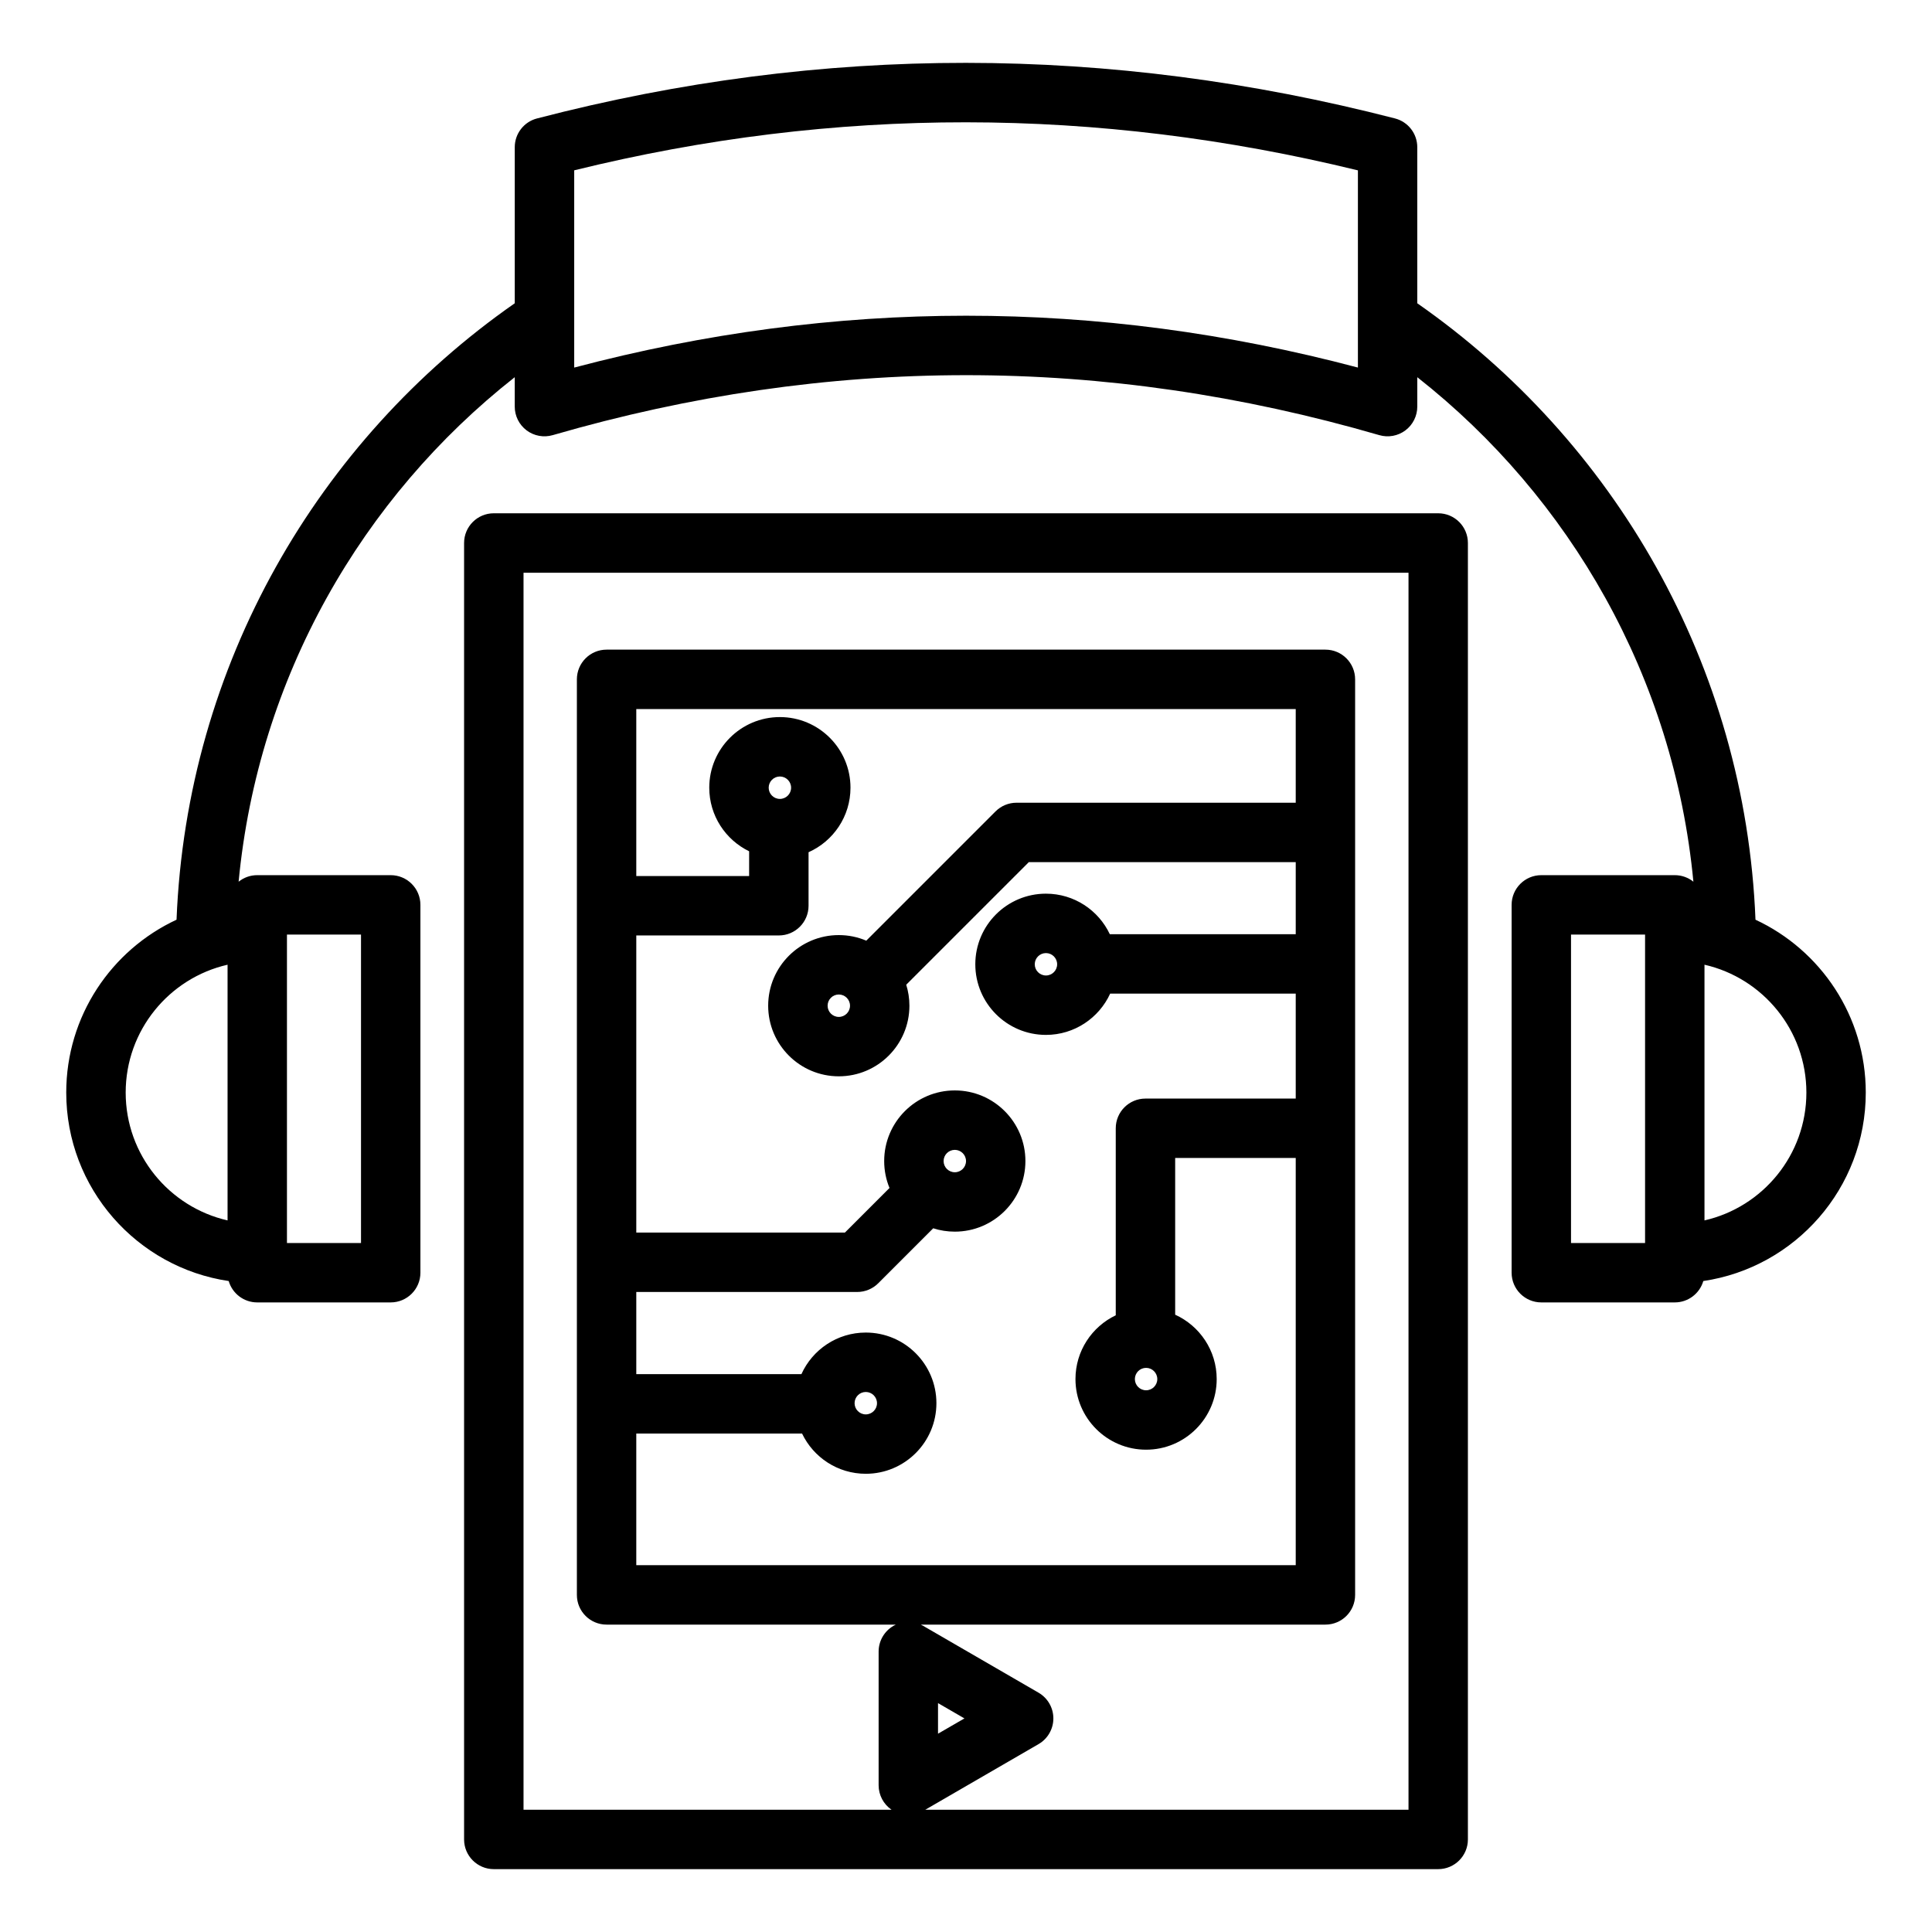<?xml version="1.0" encoding="UTF-8"?>
<!-- Uploaded to: ICON Repo, www.iconrepo.com, Generator: ICON Repo Mixer Tools -->
<svg fill="#000000" width="800px" height="800px" version="1.1" viewBox="144 144 512 512" xmlns="http://www.w3.org/2000/svg">
 <path d="m533.01 287.9c0-4.352-3.527-7.875-7.871-7.875h-250.28c-4.344 0-7.871 3.523-7.871 7.875v343.57c0 4.344 3.527 7.871 7.871 7.871h250.28c4.344 0 7.871-3.527 7.871-7.871zm-143.8 335.7h128.06v-327.82h-234.53v327.82h97.527c-2.129-1.457-3.422-3.883-3.422-6.492v-35.426c0-2.812 1.504-5.414 3.941-6.82 0.203-0.117 0.41-0.223 0.621-0.324h-76.656c-4.348 0-7.871-3.519-7.871-7.871v-242.63c0-4.352 3.523-7.875 7.871-7.875h190.5c4.348 0 7.871 3.523 7.871 7.875v242.63c0 4.352-3.523 7.871-7.871 7.871h-107.23c0.215 0.105 0.426 0.215 0.637 0.332l30.57 17.711c2.434 1.41 3.926 4.004 3.926 6.816 0 2.805-1.492 5.402-3.926 6.809zm3.375-20.152 7-4.051-7-4.055zm94.797-246.72v-24.82h-174.76v44.25h29.906v-6.559c-6.25-3.031-10.566-9.445-10.566-16.852 0-10.328 8.387-18.715 18.715-18.715s18.711 8.387 18.711 18.715c0 7.625-4.566 14.191-11.113 17.102v14.184c0 4.348-3.523 7.871-7.871 7.871h-37.781v78.738h55.293l11.812-11.816c-0.906-2.199-1.41-4.609-1.41-7.137 0-10.328 8.387-18.715 18.715-18.715s18.711 8.387 18.711 18.715-8.383 18.711-18.711 18.711c-1.996 0-3.918-0.312-5.719-0.891l-14.57 14.57c-1.477 1.477-3.481 2.309-5.566 2.309h-58.555v21.777h43.758c2.938-6.5 9.48-11.023 17.062-11.023 10.328 0 18.715 8.387 18.715 18.715s-8.387 18.711-18.715 18.711c-7.441 0-13.879-4.356-16.887-10.66h-43.934v34.887h174.76v-107.92h-31.949v41.535c6.484 2.941 11.004 9.477 11.004 17.059 0 10.328-8.383 18.715-18.711 18.715s-18.715-8.387-18.715-18.715c0-7.453 4.367-13.895 10.676-16.902v-49.562c0-4.352 3.527-7.871 7.875-7.871h39.82v-27.812h-49.176c-2.957 6.449-9.473 10.938-17.023 10.938-10.328 0-18.715-8.387-18.715-18.715 0-10.328 8.387-18.711 18.715-18.711 7.477 0 13.941 4.394 16.93 10.742h49.27v-19.102h-70.734l-32.488 32.488c0.547 1.758 0.844 3.625 0.844 5.559 0 10.328-8.387 18.715-18.715 18.715s-18.715-8.387-18.715-18.715 8.387-18.711 18.715-18.711c2.582 0 5.047 0.523 7.285 1.477l34.25-34.25c1.477-1.477 3.473-2.305 5.566-2.305zm-113.94 156.16c1.641 0 2.973 1.332 2.973 2.973 0 1.637-1.332 2.969-2.973 2.969-1.637 0-2.969-1.332-2.969-2.969 0-1.641 1.332-2.973 2.969-2.973zm74.285-6.387c1.637 0 2.969 1.328 2.969 2.969s-1.332 2.969-2.969 2.969c-1.641 0-2.973-1.328-2.973-2.969s1.332-2.969 2.973-2.969zm-167.31-282.13v-41.363c0-3.582 2.422-6.715 5.891-7.617 75.793-19.73 151.59-19.555 227.38-0.004 3.477 0.895 5.906 4.031 5.906 7.621v41.363c52.102 36.34 86.926 95.754 89.629 163.36 17.25 8.031 29.227 25.531 29.227 45.809 0 25.34-18.707 46.348-43.055 49.949-0.953 3.277-3.977 5.664-7.562 5.664h-35.367c-4.348 0-7.871-3.523-7.871-7.871v-97.484c0-4.348 3.523-7.871 7.871-7.871h35.367c1.871 0 3.582 0.648 4.934 1.734-5.156-54.148-32.656-101.83-73.172-133.7v7.797c0 2.473-1.164 4.809-3.144 6.293-1.98 1.488-4.547 1.957-6.922 1.266-73.02-21.211-146.04-21.168-219.05 0-2.379 0.691-4.945 0.223-6.926-1.266-1.977-1.488-3.141-3.82-3.141-6.293v-7.797c-40.512 31.871-68.02 79.555-73.176 133.7 1.352-1.086 3.062-1.734 4.934-1.734h35.367c4.348 0 7.875 3.523 7.875 7.871v97.484c0 4.348-3.527 7.871-7.875 7.871h-35.367c-3.586 0-6.609-2.387-7.562-5.664-24.348-3.602-43.055-24.609-43.055-49.949 0-20.277 11.977-37.777 29.23-45.809 2.703-67.613 37.527-127.02 89.629-163.36zm279.92 167.3v81.742h19.625v-81.742zm-340.29 0v81.742h19.625v-81.742zm375.66 7.988v67.762c15.457-3.527 27.004-17.363 27.004-33.879s-11.547-30.355-27.004-33.883zm-391.4 0c-15.457 3.527-27 17.367-27 33.883s11.543 30.352 27 33.879zm192.73 49.066c1.637 0 2.969 1.332 2.969 2.969s-1.332 2.965-2.969 2.965c-1.641 0-2.973-1.328-2.973-2.965s1.332-2.969 2.973-2.969zm-30.742-41.172c1.641 0 2.969 1.332 2.969 2.969 0 1.641-1.328 2.973-2.969 2.973s-2.969-1.332-2.969-2.973c0-1.637 1.328-2.969 2.969-2.969zm54.895-10.977c1.637 0 2.965 1.332 2.965 2.969 0 1.637-1.328 2.969-2.965 2.969-1.641 0-2.969-1.332-2.969-2.969 0-1.637 1.328-2.969 2.969-2.969zm-70.508-46.797c1.637 0 2.969 1.332 2.969 2.973 0 1.637-1.332 2.969-2.969 2.969-1.641 0-2.973-1.332-2.973-2.969 0-1.641 1.332-2.973 2.973-2.973zm153.18-160.63c-69.227-16.902-138.46-17.062-207.69-0.012v52.273c69.234-18.305 138.47-18.336 207.69-0.004z" fill-rule="evenodd"/>
</svg>